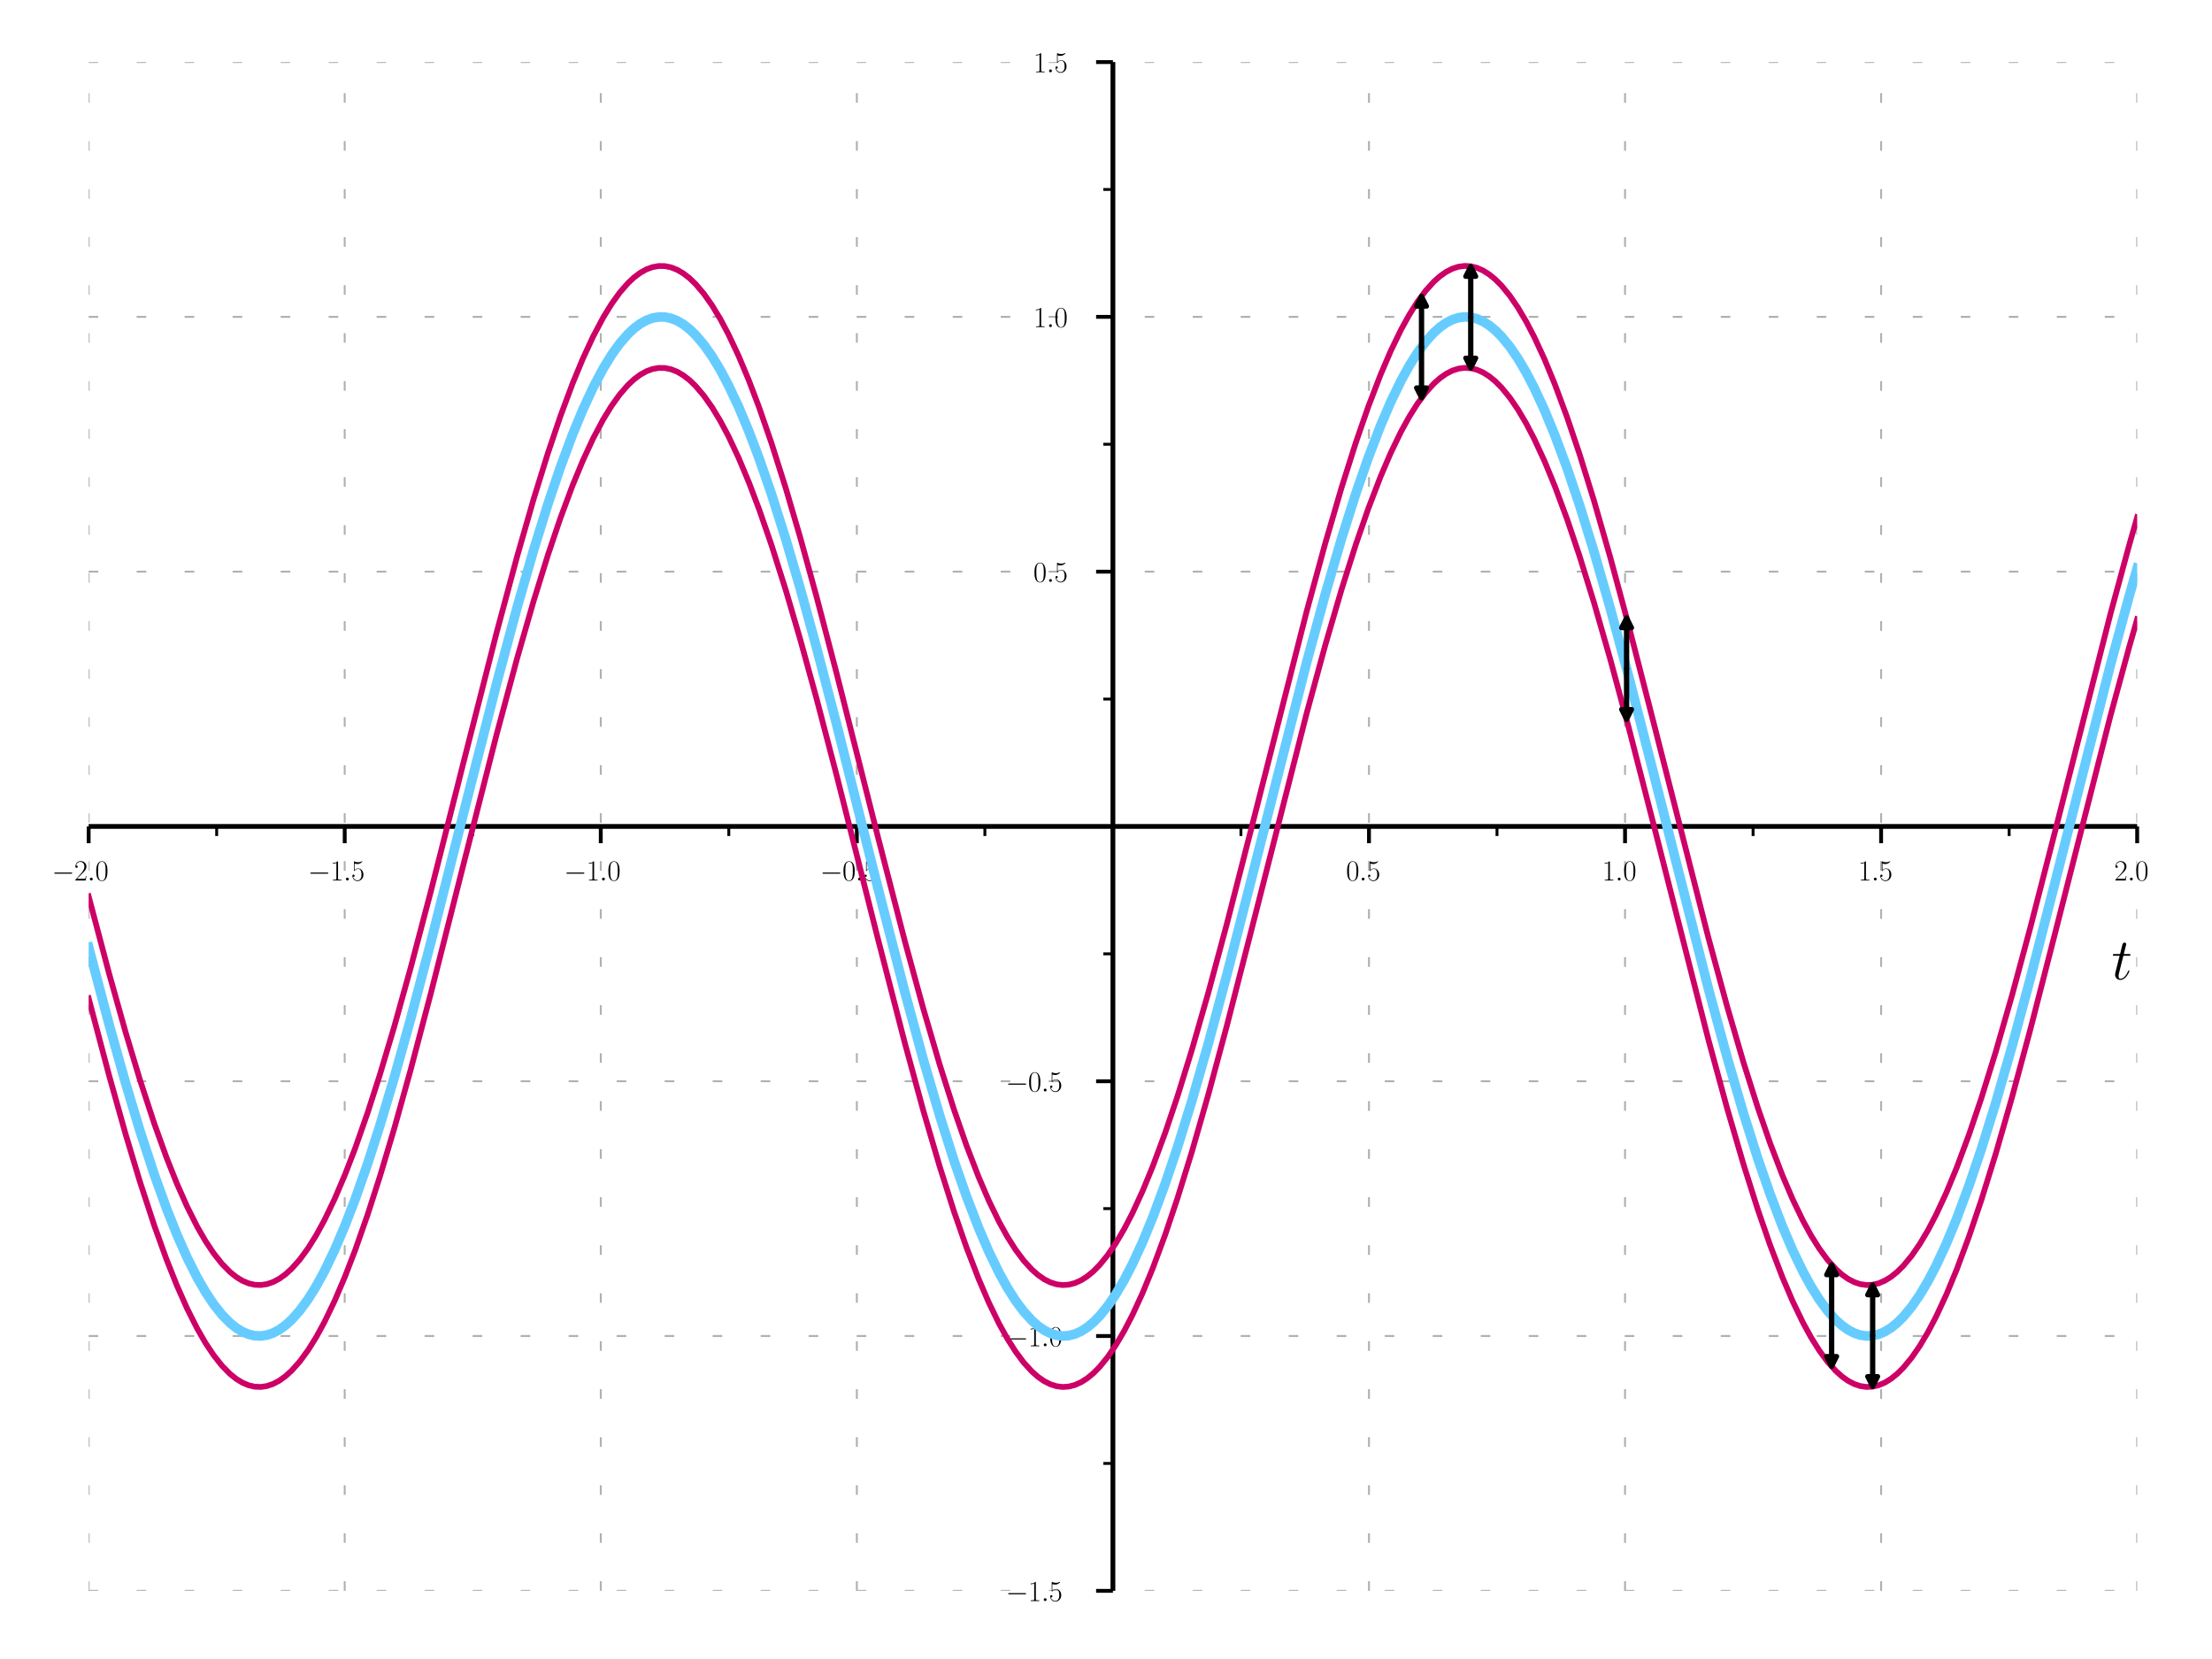 <?xml version="1.0" encoding="utf-8" standalone="no"?>
<!DOCTYPE svg PUBLIC "-//W3C//DTD SVG 1.1//EN"
  "http://www.w3.org/Graphics/SVG/1.1/DTD/svg11.dtd">
<svg xmlns:xlink="http://www.w3.org/1999/xlink" width="460.8pt" height="345.6pt" viewBox="0 0 460.8 345.6" xmlns="http://www.w3.org/2000/svg" version="1.1">
 <defs>
  <style type="text/css">*{stroke-linejoin: round; stroke-linecap: butt}</style>
 </defs>
 <g id="figure_1">
  <g id="patch_1">
   <path d="M 0 345.6 
L 460.8 345.6 
L 460.8 0 
L 0 0 
z
" style="fill: #ffffff"/>
  </g>
  <g id="axes_1">
   <g id="patch_2">
    <path d="M 18.466 331.397 
L 445.212 331.397 
L 445.212 12.929 
L 18.466 12.929 
z
" style="fill: #ffffff"/>
   </g>
   <g id="matplotlib.axis_1">
    <g id="xtick_1">
     <g id="line2d_1">
      <path d="M 18.466 331.397 
L 18.466 12.929 
" clip-path="url(#p2ddbc4cbd7)" style="fill: none; stroke-dasharray: 2,8; stroke-dashoffset: 0; stroke: #b0b0b0; stroke-width: 0.4"/>
     </g>
     <g id="line2d_2">
      <defs>
       <path id="m748669ddcf" d="M 0 0 
L 0 3.5 
" style="stroke: #000000; stroke-width: 0.8"/>
      </defs>
      <g>
       <use xlink:href="#m748669ddcf" x="18.466" y="172.163" style="stroke: #000000; stroke-width: 0.8"/>
      </g>
     </g>
     <g id="text_1">
      <!-- $\mathdefault{−2.0}$ -->
      <g transform="translate(10.8 183.422) scale(0.06 -0.06)">
       <defs>
        <path id="CMSY10-0" d="M 4218 1472 
C 4326 1472 4442 1472 4442 1600 
C 4442 1728 4326 1728 4218 1728 
L 755 1728 
C 646 1728 531 1728 531 1600 
C 531 1472 646 1472 755 1472 
L 4218 1472 
z
" transform="scale(0.016)"/>
        <path id="CMR17-32" d="M 2669 989 
L 2554 989 
C 2490 536 2438 459 2413 420 
C 2381 369 1920 369 1830 369 
L 602 369 
C 832 619 1280 1072 1824 1597 
C 2214 1967 2669 2402 2669 3035 
C 2669 3790 2067 4224 1395 4224 
C 691 4224 262 3604 262 3030 
C 262 2780 448 2748 525 2748 
C 589 2748 781 2787 781 3010 
C 781 3207 614 3264 525 3264 
C 486 3264 448 3258 422 3245 
C 544 3790 915 4058 1306 4058 
C 1862 4058 2227 3617 2227 3035 
C 2227 2479 1901 2000 1536 1584 
L 262 146 
L 262 0 
L 2515 0 
L 2669 989 
z
" transform="scale(0.016)"/>
        <path id="CMMI12-3a" d="M 1178 307 
C 1178 492 1024 619 870 619 
C 685 619 557 466 557 313 
C 557 128 710 0 864 0 
C 1050 0 1178 153 1178 307 
z
" transform="scale(0.016)"/>
        <path id="CMR17-30" d="M 2688 2025 
C 2688 2416 2682 3080 2413 3591 
C 2176 4039 1798 4198 1466 4198 
C 1158 4198 768 4058 525 3597 
C 269 3118 243 2524 243 2025 
C 243 1661 250 1106 448 619 
C 723 -39 1216 -128 1466 -128 
C 1760 -128 2208 -7 2470 600 
C 2662 1042 2688 1559 2688 2025 
z
M 1466 -26 
C 1056 -26 813 325 723 812 
C 653 1188 653 1738 653 2096 
C 653 2588 653 2997 736 3387 
C 858 3929 1216 4096 1466 4096 
C 1728 4096 2067 3923 2189 3400 
C 2272 3036 2278 2607 2278 2096 
C 2278 1680 2278 1169 2202 792 
C 2067 95 1690 -26 1466 -26 
z
" transform="scale(0.016)"/>
       </defs>
       <use xlink:href="#CMSY10-0" transform="scale(0.996)"/>
       <use xlink:href="#CMR17-32" transform="translate(77.487 0) scale(0.996)"/>
       <use xlink:href="#CMMI12-3a" transform="translate(123.178 0) scale(0.996)"/>
       <use xlink:href="#CMR17-30" transform="translate(150.275 0) scale(0.996)"/>
      </g>
     </g>
    </g>
    <g id="xtick_2">
     <g id="line2d_3">
      <path d="M 71.809 331.397 
L 71.809 12.929 
" clip-path="url(#p2ddbc4cbd7)" style="fill: none; stroke-dasharray: 2,8; stroke-dashoffset: 0; stroke: #b0b0b0; stroke-width: 0.4"/>
     </g>
     <g id="line2d_4">
      <g>
       <use xlink:href="#m748669ddcf" x="71.809" y="172.163" style="stroke: #000000; stroke-width: 0.8"/>
      </g>
     </g>
     <g id="text_2">
      <!-- $\mathdefault{−1.5}$ -->
      <g transform="translate(64.143 183.422) scale(0.06 -0.06)">
       <defs>
        <path id="CMR17-31" d="M 1702 4058 
C 1702 4192 1696 4192 1606 4192 
C 1357 3916 979 3827 621 3827 
C 602 3827 570 3827 563 3808 
C 557 3795 557 3782 557 3648 
C 755 3648 1088 3686 1344 3839 
L 1344 461 
C 1344 236 1331 160 781 160 
L 589 160 
L 589 0 
C 896 0 1216 0 1523 0 
C 1830 0 2150 0 2458 0 
L 2458 160 
L 2266 160 
C 1715 160 1702 230 1702 458 
L 1702 4058 
z
" transform="scale(0.016)"/>
        <path id="CMR17-35" d="M 730 3692 
C 794 3666 1056 3584 1325 3584 
C 1920 3584 2246 3911 2432 4100 
C 2432 4157 2432 4192 2394 4192 
C 2387 4192 2374 4192 2323 4163 
C 2099 4058 1837 3973 1517 3973 
C 1325 3973 1037 3999 723 4139 
C 653 4171 640 4171 634 4171 
C 602 4171 595 4164 595 4037 
L 595 2203 
C 595 2089 595 2057 659 2057 
C 691 2057 704 2070 736 2114 
C 941 2401 1222 2522 1542 2522 
C 1766 2522 2246 2382 2246 1289 
C 2246 1085 2246 715 2054 421 
C 1894 159 1645 25 1370 25 
C 947 25 518 320 403 814 
C 429 807 480 795 506 795 
C 589 795 749 840 749 1038 
C 749 1210 627 1280 506 1280 
C 358 1280 262 1190 262 1011 
C 262 454 704 -128 1382 -128 
C 2042 -128 2669 440 2669 1264 
C 2669 2030 2170 2624 1549 2624 
C 1222 2624 947 2503 730 2274 
L 730 3692 
z
" transform="scale(0.016)"/>
       </defs>
       <use xlink:href="#CMSY10-0" transform="scale(0.996)"/>
       <use xlink:href="#CMR17-31" transform="translate(77.487 0) scale(0.996)"/>
       <use xlink:href="#CMMI12-3a" transform="translate(123.178 0) scale(0.996)"/>
       <use xlink:href="#CMR17-35" transform="translate(150.275 0) scale(0.996)"/>
      </g>
     </g>
    </g>
    <g id="xtick_3">
     <g id="line2d_5">
      <path d="M 125.152 331.397 
L 125.152 12.929 
" clip-path="url(#p2ddbc4cbd7)" style="fill: none; stroke-dasharray: 2,8; stroke-dashoffset: 0; stroke: #b0b0b0; stroke-width: 0.4"/>
     </g>
     <g id="line2d_6">
      <g>
       <use xlink:href="#m748669ddcf" x="125.152" y="172.163" style="stroke: #000000; stroke-width: 0.8"/>
      </g>
     </g>
     <g id="text_3">
      <!-- $\mathdefault{−1.0}$ -->
      <g transform="translate(117.487 183.422) scale(0.06 -0.06)">
       <use xlink:href="#CMSY10-0" transform="scale(0.996)"/>
       <use xlink:href="#CMR17-31" transform="translate(77.487 0) scale(0.996)"/>
       <use xlink:href="#CMMI12-3a" transform="translate(123.178 0) scale(0.996)"/>
       <use xlink:href="#CMR17-30" transform="translate(150.275 0) scale(0.996)"/>
      </g>
     </g>
    </g>
    <g id="xtick_4">
     <g id="line2d_7">
      <path d="M 178.496 331.397 
L 178.496 12.929 
" clip-path="url(#p2ddbc4cbd7)" style="fill: none; stroke-dasharray: 2,8; stroke-dashoffset: 0; stroke: #b0b0b0; stroke-width: 0.4"/>
     </g>
     <g id="line2d_8">
      <g>
       <use xlink:href="#m748669ddcf" x="178.496" y="172.163" style="stroke: #000000; stroke-width: 0.8"/>
      </g>
     </g>
     <g id="text_4">
      <!-- $\mathdefault{−0.5}$ -->
      <g transform="translate(170.83 183.422) scale(0.06 -0.06)">
       <use xlink:href="#CMSY10-0" transform="scale(0.996)"/>
       <use xlink:href="#CMR17-30" transform="translate(77.487 0) scale(0.996)"/>
       <use xlink:href="#CMMI12-3a" transform="translate(123.178 0) scale(0.996)"/>
       <use xlink:href="#CMR17-35" transform="translate(150.275 0) scale(0.996)"/>
      </g>
     </g>
    </g>
    <g id="xtick_5">
     <g id="line2d_9">
      <path d="M 285.182 331.397 
L 285.182 12.929 
" clip-path="url(#p2ddbc4cbd7)" style="fill: none; stroke-dasharray: 2,8; stroke-dashoffset: 0; stroke: #b0b0b0; stroke-width: 0.4"/>
     </g>
     <g id="line2d_10">
      <g>
       <use xlink:href="#m748669ddcf" x="285.182" y="172.163" style="stroke: #000000; stroke-width: 0.8"/>
      </g>
     </g>
     <g id="text_5">
      <!-- $\mathdefault{0.5}$ -->
      <g transform="translate(280.395 183.422) scale(0.06 -0.06)">
       <use xlink:href="#CMR17-30" transform="scale(0.996)"/>
       <use xlink:href="#CMMI12-3a" transform="translate(45.69 0) scale(0.996)"/>
       <use xlink:href="#CMR17-35" transform="translate(72.788 0) scale(0.996)"/>
      </g>
     </g>
    </g>
    <g id="xtick_6">
     <g id="line2d_11">
      <path d="M 338.526 331.397 
L 338.526 12.929 
" clip-path="url(#p2ddbc4cbd7)" style="fill: none; stroke-dasharray: 2,8; stroke-dashoffset: 0; stroke: #b0b0b0; stroke-width: 0.4"/>
     </g>
     <g id="line2d_12">
      <g>
       <use xlink:href="#m748669ddcf" x="338.526" y="172.163" style="stroke: #000000; stroke-width: 0.8"/>
      </g>
     </g>
     <g id="text_6">
      <!-- $\mathdefault{1.0}$ -->
      <g transform="translate(333.738 183.422) scale(0.06 -0.06)">
       <use xlink:href="#CMR17-31" transform="scale(0.996)"/>
       <use xlink:href="#CMMI12-3a" transform="translate(45.69 0) scale(0.996)"/>
       <use xlink:href="#CMR17-30" transform="translate(72.788 0) scale(0.996)"/>
      </g>
     </g>
    </g>
    <g id="xtick_7">
     <g id="line2d_13">
      <path d="M 391.869 331.397 
L 391.869 12.929 
" clip-path="url(#p2ddbc4cbd7)" style="fill: none; stroke-dasharray: 2,8; stroke-dashoffset: 0; stroke: #b0b0b0; stroke-width: 0.4"/>
     </g>
     <g id="line2d_14">
      <g>
       <use xlink:href="#m748669ddcf" x="391.869" y="172.163" style="stroke: #000000; stroke-width: 0.8"/>
      </g>
     </g>
     <g id="text_7">
      <!-- $\mathdefault{1.5}$ -->
      <g transform="translate(387.082 183.422) scale(0.06 -0.06)">
       <use xlink:href="#CMR17-31" transform="scale(0.996)"/>
       <use xlink:href="#CMMI12-3a" transform="translate(45.69 0) scale(0.996)"/>
       <use xlink:href="#CMR17-35" transform="translate(72.788 0) scale(0.996)"/>
      </g>
     </g>
    </g>
    <g id="xtick_8">
     <g id="line2d_15">
      <path d="M 445.212 331.397 
L 445.212 12.929 
" clip-path="url(#p2ddbc4cbd7)" style="fill: none; stroke-dasharray: 2,8; stroke-dashoffset: 0; stroke: #b0b0b0; stroke-width: 0.4"/>
     </g>
     <g id="line2d_16">
      <g>
       <use xlink:href="#m748669ddcf" x="445.212" y="172.163" style="stroke: #000000; stroke-width: 0.8"/>
      </g>
     </g>
     <g id="text_8">
      <!-- $\mathdefault{2.0}$ -->
      <g transform="translate(440.425 183.422) scale(0.06 -0.06)">
       <use xlink:href="#CMR17-32" transform="scale(0.996)"/>
       <use xlink:href="#CMMI12-3a" transform="translate(45.69 0) scale(0.996)"/>
       <use xlink:href="#CMR17-30" transform="translate(72.788 0) scale(0.996)"/>
      </g>
     </g>
    </g>
    <g id="xtick_9">
     <g id="line2d_17">
      <defs>
       <path id="m24955a3c41" d="M 0 0 
L 0 2 
" style="stroke: #000000; stroke-width: 0.6"/>
      </defs>
      <g>
       <use xlink:href="#m24955a3c41" x="45.137" y="172.163" style="stroke: #000000; stroke-width: 0.6"/>
      </g>
     </g>
    </g>
    <g id="xtick_10">
     <g id="line2d_18">
      <g>
       <use xlink:href="#m24955a3c41" x="98.481" y="172.163" style="stroke: #000000; stroke-width: 0.6"/>
      </g>
     </g>
    </g>
    <g id="xtick_11">
     <g id="line2d_19">
      <g>
       <use xlink:href="#m24955a3c41" x="151.824" y="172.163" style="stroke: #000000; stroke-width: 0.6"/>
      </g>
     </g>
    </g>
    <g id="xtick_12">
     <g id="line2d_20">
      <g>
       <use xlink:href="#m24955a3c41" x="205.167" y="172.163" style="stroke: #000000; stroke-width: 0.6"/>
      </g>
     </g>
    </g>
    <g id="xtick_13">
     <g id="line2d_21">
      <g>
       <use xlink:href="#m24955a3c41" x="231.839" y="172.163" style="stroke: #000000; stroke-width: 0.6"/>
      </g>
     </g>
    </g>
    <g id="xtick_14">
     <g id="line2d_22">
      <g>
       <use xlink:href="#m24955a3c41" x="258.511" y="172.163" style="stroke: #000000; stroke-width: 0.6"/>
      </g>
     </g>
    </g>
    <g id="xtick_15">
     <g id="line2d_23">
      <g>
       <use xlink:href="#m24955a3c41" x="311.854" y="172.163" style="stroke: #000000; stroke-width: 0.6"/>
      </g>
     </g>
    </g>
    <g id="xtick_16">
     <g id="line2d_24">
      <g>
       <use xlink:href="#m24955a3c41" x="365.197" y="172.163" style="stroke: #000000; stroke-width: 0.6"/>
      </g>
     </g>
    </g>
    <g id="xtick_17">
     <g id="line2d_25">
      <g>
       <use xlink:href="#m24955a3c41" x="418.541" y="172.163" style="stroke: #000000; stroke-width: 0.6"/>
      </g>
     </g>
    </g>
   </g>
   <g id="matplotlib.axis_2">
    <g id="ytick_1">
     <g id="line2d_26">
      <path d="M 18.466 331.397 
L 445.212 331.397 
" clip-path="url(#p2ddbc4cbd7)" style="fill: none; stroke-dasharray: 2,8; stroke-dashoffset: 0; stroke: #b0b0b0; stroke-width: 0.4"/>
     </g>
     <g id="line2d_27">
      <defs>
       <path id="m62112493a1" d="M 0 0 
L -3.5 0 
" style="stroke: #000000; stroke-width: 0.8"/>
      </defs>
      <g>
       <use xlink:href="#m62112493a1" x="231.839" y="331.397" style="stroke: #000000; stroke-width: 0.8"/>
      </g>
     </g>
     <g id="text_9">
      <!-- $\mathdefault{−1.5}$ -->
      <g transform="translate(209.508 333.527) scale(0.06 -0.06)">
       <use xlink:href="#CMSY10-0" transform="scale(0.996)"/>
       <use xlink:href="#CMR17-31" transform="translate(77.487 0) scale(0.996)"/>
       <use xlink:href="#CMMI12-3a" transform="translate(123.178 0) scale(0.996)"/>
       <use xlink:href="#CMR17-35" transform="translate(150.275 0) scale(0.996)"/>
      </g>
     </g>
    </g>
    <g id="ytick_2">
     <g id="line2d_28">
      <path d="M 18.466 278.319 
L 445.212 278.319 
" clip-path="url(#p2ddbc4cbd7)" style="fill: none; stroke-dasharray: 2,8; stroke-dashoffset: 0; stroke: #b0b0b0; stroke-width: 0.4"/>
     </g>
     <g id="line2d_29">
      <g>
       <use xlink:href="#m62112493a1" x="231.839" y="278.319" style="stroke: #000000; stroke-width: 0.8"/>
      </g>
     </g>
     <g id="text_10">
      <!-- $\mathdefault{−1.0}$ -->
      <g transform="translate(209.508 280.449) scale(0.06 -0.06)">
       <use xlink:href="#CMSY10-0" transform="scale(0.996)"/>
       <use xlink:href="#CMR17-31" transform="translate(77.487 0) scale(0.996)"/>
       <use xlink:href="#CMMI12-3a" transform="translate(123.178 0) scale(0.996)"/>
       <use xlink:href="#CMR17-30" transform="translate(150.275 0) scale(0.996)"/>
      </g>
     </g>
    </g>
    <g id="ytick_3">
     <g id="line2d_30">
      <path d="M 18.466 225.241 
L 445.212 225.241 
" clip-path="url(#p2ddbc4cbd7)" style="fill: none; stroke-dasharray: 2,8; stroke-dashoffset: 0; stroke: #b0b0b0; stroke-width: 0.4"/>
     </g>
     <g id="line2d_31">
      <g>
       <use xlink:href="#m62112493a1" x="231.839" y="225.241" style="stroke: #000000; stroke-width: 0.8"/>
      </g>
     </g>
     <g id="text_11">
      <!-- $\mathdefault{−0.5}$ -->
      <g transform="translate(209.508 227.371) scale(0.06 -0.06)">
       <use xlink:href="#CMSY10-0" transform="scale(0.996)"/>
       <use xlink:href="#CMR17-30" transform="translate(77.487 0) scale(0.996)"/>
       <use xlink:href="#CMMI12-3a" transform="translate(123.178 0) scale(0.996)"/>
       <use xlink:href="#CMR17-35" transform="translate(150.275 0) scale(0.996)"/>
      </g>
     </g>
    </g>
    <g id="ytick_4">
     <g id="line2d_32">
      <path d="M 18.466 119.085 
L 445.212 119.085 
" clip-path="url(#p2ddbc4cbd7)" style="fill: none; stroke-dasharray: 2,8; stroke-dashoffset: 0; stroke: #b0b0b0; stroke-width: 0.4"/>
     </g>
     <g id="line2d_33">
      <g>
       <use xlink:href="#m62112493a1" x="231.839" y="119.085" style="stroke: #000000; stroke-width: 0.8"/>
      </g>
     </g>
     <g id="text_12">
      <!-- $\mathdefault{0.5}$ -->
      <g transform="translate(215.264 121.215) scale(0.06 -0.06)">
       <use xlink:href="#CMR17-30" transform="scale(0.996)"/>
       <use xlink:href="#CMMI12-3a" transform="translate(45.69 0) scale(0.996)"/>
       <use xlink:href="#CMR17-35" transform="translate(72.788 0) scale(0.996)"/>
      </g>
     </g>
    </g>
    <g id="ytick_5">
     <g id="line2d_34">
      <path d="M 18.466 66.007 
L 445.212 66.007 
" clip-path="url(#p2ddbc4cbd7)" style="fill: none; stroke-dasharray: 2,8; stroke-dashoffset: 0; stroke: #b0b0b0; stroke-width: 0.4"/>
     </g>
     <g id="line2d_35">
      <g>
       <use xlink:href="#m62112493a1" x="231.839" y="66.007" style="stroke: #000000; stroke-width: 0.8"/>
      </g>
     </g>
     <g id="text_13">
      <!-- $\mathdefault{1.0}$ -->
      <g transform="translate(215.264 68.137) scale(0.06 -0.06)">
       <use xlink:href="#CMR17-31" transform="scale(0.996)"/>
       <use xlink:href="#CMMI12-3a" transform="translate(45.69 0) scale(0.996)"/>
       <use xlink:href="#CMR17-30" transform="translate(72.788 0) scale(0.996)"/>
      </g>
     </g>
    </g>
    <g id="ytick_6">
     <g id="line2d_36">
      <path d="M 18.466 12.929 
L 445.212 12.929 
" clip-path="url(#p2ddbc4cbd7)" style="fill: none; stroke-dasharray: 2,8; stroke-dashoffset: 0; stroke: #b0b0b0; stroke-width: 0.4"/>
     </g>
     <g id="line2d_37">
      <g>
       <use xlink:href="#m62112493a1" x="231.839" y="12.929" style="stroke: #000000; stroke-width: 0.8"/>
      </g>
     </g>
     <g id="text_14">
      <!-- $\mathdefault{1.5}$ -->
      <g transform="translate(215.264 15.059) scale(0.06 -0.06)">
       <use xlink:href="#CMR17-31" transform="scale(0.996)"/>
       <use xlink:href="#CMMI12-3a" transform="translate(45.69 0) scale(0.996)"/>
       <use xlink:href="#CMR17-35" transform="translate(72.788 0) scale(0.996)"/>
      </g>
     </g>
    </g>
    <g id="ytick_7">
     <g id="line2d_38">
      <defs>
       <path id="mfa69cbdbe9" d="M 0 0 
L -2 0 
" style="stroke: #000000; stroke-width: 0.6"/>
      </defs>
      <g>
       <use xlink:href="#mfa69cbdbe9" x="231.839" y="304.858" style="stroke: #000000; stroke-width: 0.6"/>
      </g>
     </g>
    </g>
    <g id="ytick_8">
     <g id="line2d_39">
      <g>
       <use xlink:href="#mfa69cbdbe9" x="231.839" y="251.78" style="stroke: #000000; stroke-width: 0.6"/>
      </g>
     </g>
    </g>
    <g id="ytick_9">
     <g id="line2d_40">
      <g>
       <use xlink:href="#mfa69cbdbe9" x="231.839" y="198.702" style="stroke: #000000; stroke-width: 0.6"/>
      </g>
     </g>
    </g>
    <g id="ytick_10">
     <g id="line2d_41">
      <g>
       <use xlink:href="#mfa69cbdbe9" x="231.839" y="172.163" style="stroke: #000000; stroke-width: 0.6"/>
      </g>
     </g>
    </g>
    <g id="ytick_11">
     <g id="line2d_42">
      <g>
       <use xlink:href="#mfa69cbdbe9" x="231.839" y="145.624" style="stroke: #000000; stroke-width: 0.6"/>
      </g>
     </g>
    </g>
    <g id="ytick_12">
     <g id="line2d_43">
      <g>
       <use xlink:href="#mfa69cbdbe9" x="231.839" y="92.546" style="stroke: #000000; stroke-width: 0.6"/>
      </g>
     </g>
    </g>
    <g id="ytick_13">
     <g id="line2d_44">
      <g>
       <use xlink:href="#mfa69cbdbe9" x="231.839" y="39.468" style="stroke: #000000; stroke-width: 0.6"/>
      </g>
     </g>
    </g>
   </g>
   <g id="line2d_45">
    <path d="M -1 172.163 
L 461.8 172.163 
M 231.839 -1 
L 231.839 346.6 
" clip-path="url(#p2ddbc4cbd7)" style="fill: none; stroke: #000000; stroke-linecap: square"/>
   </g>
   <g id="line2d_46">
    <path d="M 18.466 197.333 
L 22.737 213.457 
L 26.155 225.615 
L 29.145 235.541 
L 32.135 244.67 
L 34.698 251.775 
L 36.834 257.137 
L 38.97 261.955 
L 41.106 266.197 
L 42.815 269.158 
L 44.523 271.721 
L 46.232 273.875 
L 47.941 275.612 
L 49.222 276.637 
L 50.504 277.421 
L 51.785 277.961 
L 53.067 278.258 
L 54.348 278.309 
L 55.63 278.116 
L 56.911 277.677 
L 58.193 276.996 
L 59.474 276.072 
L 60.756 274.909 
L 62.465 272.989 
L 64.173 270.656 
L 65.882 267.919 
L 67.591 264.788 
L 69.726 260.343 
L 71.862 255.332 
L 73.998 249.788 
L 76.561 242.482 
L 79.124 234.528 
L 82.115 224.525 
L 85.532 212.297 
L 89.804 196.11 
L 96.638 169.115 
L 103.473 142.319 
L 107.745 126.455 
L 111.162 114.587 
L 114.153 104.971 
L 116.716 97.395 
L 119.279 90.51 
L 121.415 85.345 
L 123.55 80.736 
L 125.686 76.714 
L 127.395 73.935 
L 129.104 71.56 
L 130.812 69.597 
L 132.094 68.401 
L 133.375 67.444 
L 134.657 66.729 
L 135.938 66.257 
L 137.22 66.03 
L 138.502 66.048 
L 139.783 66.31 
L 141.065 66.817 
L 142.346 67.567 
L 143.628 68.559 
L 144.909 69.789 
L 146.618 71.797 
L 148.327 74.217 
L 150.035 77.039 
L 151.744 80.25 
L 153.88 84.794 
L 156.016 89.897 
L 158.152 95.528 
L 160.715 102.929 
L 163.705 112.367 
L 166.695 122.555 
L 170.112 134.954 
L 174.384 151.286 
L 182.928 185.12 
L 188.481 206.62 
L 192.325 220.686 
L 195.743 232.352 
L 198.733 241.757 
L 201.296 249.128 
L 203.859 255.788 
L 205.995 260.751 
L 208.131 265.146 
L 209.84 268.234 
L 211.548 270.928 
L 213.257 273.217 
L 214.966 275.091 
L 216.247 276.22 
L 217.529 277.109 
L 218.81 277.756 
L 220.092 278.159 
L 221.373 278.317 
L 222.655 278.23 
L 223.936 277.898 
L 225.218 277.323 
L 226.499 276.504 
L 227.781 275.445 
L 229.062 274.147 
L 230.771 272.051 
L 232.48 269.546 
L 234.188 266.64 
L 235.897 263.348 
L 238.033 258.707 
L 240.169 253.512 
L 242.732 246.593 
L 245.295 238.987 
L 248.285 229.34 
L 251.703 217.442 
L 255.547 203.18 
L 260.673 183.217 
L 272.207 137.954 
L 276.052 123.873 
L 279.469 112.189 
L 282.459 102.766 
L 285.022 95.379 
L 287.585 88.7 
L 289.721 83.72 
L 291.857 79.307 
L 293.566 76.204 
L 295.274 73.494 
L 296.983 71.19 
L 298.692 69.299 
L 299.973 68.158 
L 301.255 67.257 
L 302.536 66.598 
L 303.818 66.183 
L 305.099 66.012 
L 306.381 66.087 
L 307.662 66.406 
L 308.944 66.969 
L 310.225 67.775 
L 311.507 68.822 
L 312.789 70.108 
L 314.497 72.188 
L 316.206 74.678 
L 317.915 77.568 
L 319.623 80.846 
L 321.759 85.469 
L 323.895 90.647 
L 326.458 97.548 
L 329.021 105.137 
L 332.011 114.768 
L 335.429 126.649 
L 339.273 140.897 
L 344.399 160.851 
L 355.933 206.127 
L 359.778 220.222 
L 363.195 231.922 
L 366.185 241.363 
L 368.748 248.768 
L 371.311 255.466 
L 373.447 260.462 
L 375.583 264.893 
L 377.292 268.011 
L 379 270.736 
L 380.709 273.056 
L 382.418 274.963 
L 383.699 276.116 
L 384.981 277.03 
L 386.262 277.701 
L 387.544 278.129 
L 388.825 278.312 
L 390.107 278.25 
L 391.389 277.943 
L 392.67 277.392 
L 393.952 276.599 
L 395.233 275.564 
L 396.515 274.29 
L 398.223 272.226 
L 399.932 269.752 
L 401.641 266.877 
L 403.349 263.613 
L 405.485 259.008 
L 407.621 253.846 
L 410.184 246.964 
L 412.747 239.391 
L 415.737 229.778 
L 419.155 217.913 
L 422.999 203.678 
L 428.126 183.735 
L 439.659 138.447 
L 443.504 124.338 
L 445.212 118.368 
L 445.212 118.368 
" clip-path="url(#p2ddbc4cbd7)" style="fill: none; stroke: #66ccff; stroke-width: 2; stroke-linecap: square"/>
   </g>
   <g id="line2d_47">
    <path d="M 18.466 186.717 
L 22.737 202.842 
L 26.155 214.999 
L 29.145 224.925 
L 32.135 234.055 
L 34.698 241.16 
L 36.834 246.522 
L 38.97 251.339 
L 41.106 255.581 
L 42.815 258.542 
L 44.523 261.105 
L 46.232 263.26 
L 47.941 264.997 
L 49.222 266.022 
L 50.504 266.805 
L 51.785 267.346 
L 53.067 267.642 
L 54.348 267.693 
L 55.63 267.5 
L 56.911 267.062 
L 58.193 266.38 
L 59.474 265.457 
L 60.756 264.293 
L 62.465 262.374 
L 64.173 260.04 
L 65.882 257.303 
L 67.591 254.173 
L 69.726 249.727 
L 71.862 244.717 
L 73.998 239.173 
L 76.561 231.867 
L 79.124 223.912 
L 82.115 213.91 
L 85.532 201.681 
L 89.804 185.494 
L 96.638 158.5 
L 103.473 131.704 
L 107.745 115.839 
L 111.162 103.971 
L 114.153 94.355 
L 116.716 86.78 
L 119.279 79.894 
L 121.415 74.729 
L 123.55 70.121 
L 125.686 66.098 
L 127.395 63.32 
L 129.104 60.944 
L 130.812 58.982 
L 132.094 57.785 
L 133.375 56.828 
L 134.657 56.113 
L 135.938 55.642 
L 137.22 55.414 
L 138.502 55.432 
L 139.783 55.695 
L 141.065 56.202 
L 142.346 56.952 
L 143.628 57.943 
L 144.909 59.174 
L 146.618 61.182 
L 148.327 63.601 
L 150.035 66.423 
L 151.744 69.635 
L 153.88 74.178 
L 156.016 79.281 
L 158.152 84.912 
L 160.715 92.314 
L 163.705 101.751 
L 166.695 111.94 
L 170.112 124.339 
L 174.384 140.67 
L 182.928 174.505 
L 188.481 196.004 
L 192.325 210.07 
L 195.743 221.737 
L 198.733 231.142 
L 201.296 238.512 
L 203.859 245.172 
L 205.995 250.135 
L 208.131 254.53 
L 209.84 257.618 
L 211.548 260.313 
L 213.257 262.602 
L 214.966 264.476 
L 216.247 265.605 
L 217.529 266.494 
L 218.81 267.14 
L 220.092 267.543 
L 221.373 267.701 
L 222.655 267.614 
L 223.936 267.283 
L 225.218 266.707 
L 226.499 265.888 
L 227.781 264.829 
L 229.062 263.532 
L 230.771 261.436 
L 232.48 258.93 
L 234.188 256.025 
L 235.897 252.732 
L 238.033 248.092 
L 240.169 242.897 
L 242.732 235.978 
L 245.295 228.372 
L 248.285 218.724 
L 251.703 206.827 
L 255.547 192.565 
L 260.673 172.602 
L 272.207 127.338 
L 276.052 113.258 
L 279.469 101.574 
L 282.459 92.151 
L 285.022 84.763 
L 287.585 78.084 
L 289.721 73.104 
L 291.857 68.691 
L 293.566 65.588 
L 295.274 62.879 
L 296.983 60.574 
L 298.692 58.684 
L 299.973 57.543 
L 301.255 56.642 
L 302.536 55.983 
L 303.818 55.567 
L 305.099 55.397 
L 306.381 55.471 
L 307.662 55.79 
L 308.944 56.353 
L 310.225 57.16 
L 311.507 58.207 
L 312.789 59.492 
L 314.497 61.572 
L 316.206 64.062 
L 317.915 66.952 
L 319.623 70.23 
L 321.759 74.853 
L 323.895 80.032 
L 326.458 86.933 
L 329.021 94.522 
L 332.011 104.152 
L 335.429 116.034 
L 339.273 130.282 
L 344.399 150.235 
L 355.933 195.511 
L 359.778 209.606 
L 363.195 221.307 
L 366.185 230.748 
L 368.748 238.152 
L 371.311 244.85 
L 373.447 249.847 
L 375.583 254.278 
L 377.292 257.396 
L 379 260.12 
L 380.709 262.441 
L 382.418 264.347 
L 383.699 265.501 
L 384.981 266.414 
L 386.262 267.085 
L 387.544 267.513 
L 388.825 267.696 
L 390.107 267.634 
L 391.389 267.328 
L 392.67 266.777 
L 393.952 265.983 
L 395.233 264.948 
L 396.515 263.675 
L 398.223 261.611 
L 399.932 259.136 
L 401.641 256.261 
L 403.349 252.998 
L 405.485 248.392 
L 407.621 243.23 
L 410.184 236.348 
L 412.747 228.776 
L 415.737 219.162 
L 419.155 207.297 
L 422.999 193.063 
L 428.126 173.12 
L 439.659 127.832 
L 443.504 113.722 
L 445.212 107.753 
L 445.212 107.753 
" clip-path="url(#p2ddbc4cbd7)" style="fill: none; stroke: #cc0066; stroke-width: 1.2; stroke-linecap: square"/>
   </g>
   <g id="line2d_48">
    <path d="M 18.466 207.949 
L 22.737 224.073 
L 26.155 236.231 
L 29.145 246.156 
L 32.135 255.286 
L 34.698 262.391 
L 36.834 267.753 
L 38.97 272.571 
L 41.106 276.813 
L 42.815 279.773 
L 44.523 282.336 
L 46.232 284.491 
L 47.941 286.228 
L 49.222 287.253 
L 50.504 288.036 
L 51.785 288.577 
L 53.067 288.873 
L 54.348 288.925 
L 55.63 288.731 
L 56.911 288.293 
L 58.193 287.611 
L 59.474 286.688 
L 60.756 285.524 
L 62.465 283.605 
L 64.173 281.272 
L 65.882 278.534 
L 67.591 275.404 
L 69.726 270.958 
L 71.862 265.948 
L 73.998 260.404 
L 76.561 253.098 
L 79.124 245.143 
L 82.115 235.141 
L 85.532 222.912 
L 89.804 206.726 
L 96.638 179.731 
L 103.473 152.935 
L 107.745 137.07 
L 111.162 125.203 
L 114.153 115.586 
L 116.716 108.011 
L 119.279 101.125 
L 121.415 95.96 
L 123.55 91.352 
L 125.686 87.33 
L 127.395 84.551 
L 129.104 82.176 
L 130.812 80.213 
L 132.094 79.016 
L 133.375 78.06 
L 134.657 77.345 
L 135.938 76.873 
L 137.22 76.645 
L 138.502 76.663 
L 139.783 76.926 
L 141.065 77.433 
L 142.346 78.183 
L 143.628 79.174 
L 144.909 80.405 
L 146.618 82.413 
L 148.327 84.833 
L 150.035 87.654 
L 151.744 90.866 
L 153.88 95.409 
L 156.016 100.513 
L 158.152 106.143 
L 160.715 113.545 
L 163.705 122.983 
L 166.695 133.171 
L 170.112 145.57 
L 174.384 161.901 
L 182.928 195.736 
L 188.481 217.235 
L 192.325 231.301 
L 195.743 242.968 
L 198.733 252.373 
L 201.296 259.743 
L 203.859 266.403 
L 205.995 271.366 
L 208.131 275.761 
L 209.84 278.85 
L 211.548 281.544 
L 213.257 283.833 
L 214.966 285.707 
L 216.247 286.836 
L 217.529 287.725 
L 218.81 288.371 
L 220.092 288.774 
L 221.373 288.932 
L 222.655 288.846 
L 223.936 288.514 
L 225.218 287.938 
L 226.499 287.12 
L 227.781 286.06 
L 229.062 284.763 
L 230.771 282.667 
L 232.48 280.161 
L 234.188 277.256 
L 235.897 273.963 
L 238.033 269.323 
L 240.169 264.128 
L 242.732 257.209 
L 245.295 249.603 
L 248.285 239.955 
L 251.703 228.058 
L 255.547 213.796 
L 260.673 193.833 
L 272.207 148.569 
L 276.052 134.489 
L 279.469 122.805 
L 282.459 113.382 
L 285.022 105.994 
L 287.585 99.316 
L 289.721 94.336 
L 291.857 89.923 
L 293.566 86.819 
L 295.274 84.11 
L 296.983 81.805 
L 298.692 79.915 
L 299.973 78.774 
L 301.255 77.873 
L 302.536 77.214 
L 303.818 76.798 
L 305.099 76.628 
L 306.381 76.702 
L 307.662 77.021 
L 308.944 77.585 
L 310.225 78.391 
L 311.507 79.438 
L 312.789 80.723 
L 314.497 82.803 
L 316.206 85.293 
L 317.915 88.183 
L 319.623 91.462 
L 321.759 96.084 
L 323.895 101.263 
L 326.458 108.164 
L 329.021 115.753 
L 332.011 125.384 
L 335.429 137.265 
L 339.273 151.513 
L 344.399 171.466 
L 355.933 216.742 
L 359.778 230.837 
L 363.195 242.538 
L 366.185 251.979 
L 368.748 259.383 
L 371.311 266.081 
L 373.447 271.078 
L 375.583 275.509 
L 377.292 278.627 
L 379 281.352 
L 380.709 283.672 
L 382.418 285.578 
L 383.699 286.732 
L 384.981 287.645 
L 386.262 288.316 
L 387.544 288.744 
L 388.825 288.927 
L 390.107 288.866 
L 391.389 288.559 
L 392.67 288.008 
L 393.952 287.214 
L 395.233 286.18 
L 396.515 284.906 
L 398.223 282.842 
L 399.932 280.367 
L 401.641 277.492 
L 403.349 274.229 
L 405.485 269.624 
L 407.621 264.462 
L 410.184 257.579 
L 412.747 250.007 
L 415.737 240.393 
L 419.155 228.528 
L 422.999 214.294 
L 428.126 194.351 
L 439.659 149.063 
L 443.504 134.953 
L 445.212 128.984 
L 445.212 128.984 
" clip-path="url(#p2ddbc4cbd7)" style="fill: none; stroke: #cc0066; stroke-width: 1.2; stroke-linecap: square"/>
   </g>
   <g id="patch_3">
    <path d="M 296.129 61.675 
L 297.196 63.798 
L 296.182 63.798 
L 296.182 72.291 
L 296.075 72.291 
L 296.075 63.798 
L 295.062 63.798 
z
" clip-path="url(#p2ddbc4cbd7)" style="stroke: #000000; stroke-linejoin: miter"/>
   </g>
   <g id="patch_4">
    <path d="M 296.129 82.906 
L 295.062 80.783 
L 296.075 80.783 
L 296.075 72.291 
L 296.182 72.291 
L 296.182 80.783 
L 297.196 80.783 
z
" clip-path="url(#p2ddbc4cbd7)" style="stroke: #000000; stroke-linejoin: miter"/>
   </g>
   <g id="patch_5">
    <path d="M 306.381 55.471 
L 307.448 57.594 
L 306.434 57.594 
L 306.434 66.087 
L 306.328 66.087 
L 306.328 57.594 
L 305.314 57.594 
z
" clip-path="url(#p2ddbc4cbd7)" style="stroke: #000000; stroke-linejoin: miter"/>
   </g>
   <g id="patch_6">
    <path d="M 306.381 76.702 
L 305.314 74.579 
L 306.328 74.579 
L 306.328 66.087 
L 306.434 66.087 
L 306.434 74.579 
L 307.448 74.579 
z
" clip-path="url(#p2ddbc4cbd7)" style="stroke: #000000; stroke-linejoin: miter"/>
   </g>
   <g id="patch_7">
    <path d="M 338.846 128.661 
L 339.913 130.784 
L 338.899 130.784 
L 338.899 139.277 
L 338.793 139.277 
L 338.793 130.784 
L 337.779 130.784 
z
" clip-path="url(#p2ddbc4cbd7)" style="stroke: #000000; stroke-linejoin: miter"/>
   </g>
   <g id="patch_8">
    <path d="M 338.846 149.892 
L 337.779 147.769 
L 338.793 147.769 
L 338.793 139.277 
L 338.899 139.277 
L 338.899 147.769 
L 339.913 147.769 
z
" clip-path="url(#p2ddbc4cbd7)" style="stroke: #000000; stroke-linejoin: miter"/>
   </g>
   <g id="patch_9">
    <path d="M 381.564 263.446 
L 382.63 265.569 
L 381.617 265.569 
L 381.617 274.062 
L 381.51 274.062 
L 381.51 265.569 
L 380.497 265.569 
z
" clip-path="url(#p2ddbc4cbd7)" style="stroke: #000000; stroke-linejoin: miter"/>
   </g>
   <g id="patch_10">
    <path d="M 381.564 284.677 
L 380.497 282.554 
L 381.51 282.554 
L 381.51 274.062 
L 381.617 274.062 
L 381.617 282.554 
L 382.63 282.554 
z
" clip-path="url(#p2ddbc4cbd7)" style="stroke: #000000; stroke-linejoin: miter"/>
   </g>
   <g id="patch_11">
    <path d="M 390.107 267.634 
L 391.174 269.758 
L 390.16 269.758 
L 390.16 278.25 
L 390.054 278.25 
L 390.054 269.758 
L 389.04 269.758 
z
" clip-path="url(#p2ddbc4cbd7)" style="stroke: #000000; stroke-linejoin: miter"/>
   </g>
   <g id="patch_12">
    <path d="M 390.107 288.866 
L 389.04 286.742 
L 390.054 286.742 
L 390.054 278.25 
L 390.16 278.25 
L 390.16 286.742 
L 391.174 286.742 
z
" clip-path="url(#p2ddbc4cbd7)" style="stroke: #000000; stroke-linejoin: miter"/>
   </g>
   <g id="patch_13">
    <path d="M 231.839 331.397 
L 231.839 12.929 
" style="fill: none"/>
   </g>
   <g id="patch_14">
    <path d="M 445.212 331.397 
L 445.212 12.929 
" style="fill: none"/>
   </g>
   <g id="patch_15">
    <path d="M 18.466 172.163 
L 445.212 172.163 
" style="fill: none"/>
   </g>
   <g id="patch_16">
    <path d="M 18.466 12.929 
L 445.212 12.929 
" style="fill: none"/>
   </g>
   <g id="text_15">
    <!-- $t$ -->
    <g transform="translate(439.878 204.01) scale(0.12 -0.12)">
     <defs>
      <path id="CMMI12-74" d="M 1286 2566 
L 1875 2566 
C 1997 2566 2061 2566 2061 2681 
C 2061 2752 2022 2752 1894 2752 
L 1331 2752 
L 1568 3692 
C 1594 3781 1594 3794 1594 3840 
C 1594 3943 1510 4000 1427 4000 
C 1376 4000 1229 3981 1178 3775 
L 928 2752 
L 326 2752 
C 198 2752 141 2752 141 2630 
C 141 2566 186 2566 307 2566 
L 877 2566 
L 454 881 
C 403 658 384 594 384 511 
C 384 211 595 -64 954 -64 
C 1600 -64 1946 868 1946 912 
C 1946 951 1920 970 1882 970 
C 1869 970 1843 970 1830 944 
C 1824 938 1818 931 1773 829 
C 1638 511 1344 64 973 64 
C 781 64 768 224 768 364 
C 768 370 768 492 787 568 
L 1286 2566 
z
" transform="scale(0.016)"/>
     </defs>
     <use xlink:href="#CMMI12-74" transform="scale(0.996)"/>
    </g>
   </g>
  </g>
 </g>
 <defs>
  <clipPath id="p2ddbc4cbd7">
   <rect x="18.466" y="12.929" width="426.747" height="318.468"/>
  </clipPath>
 </defs>
</svg>
